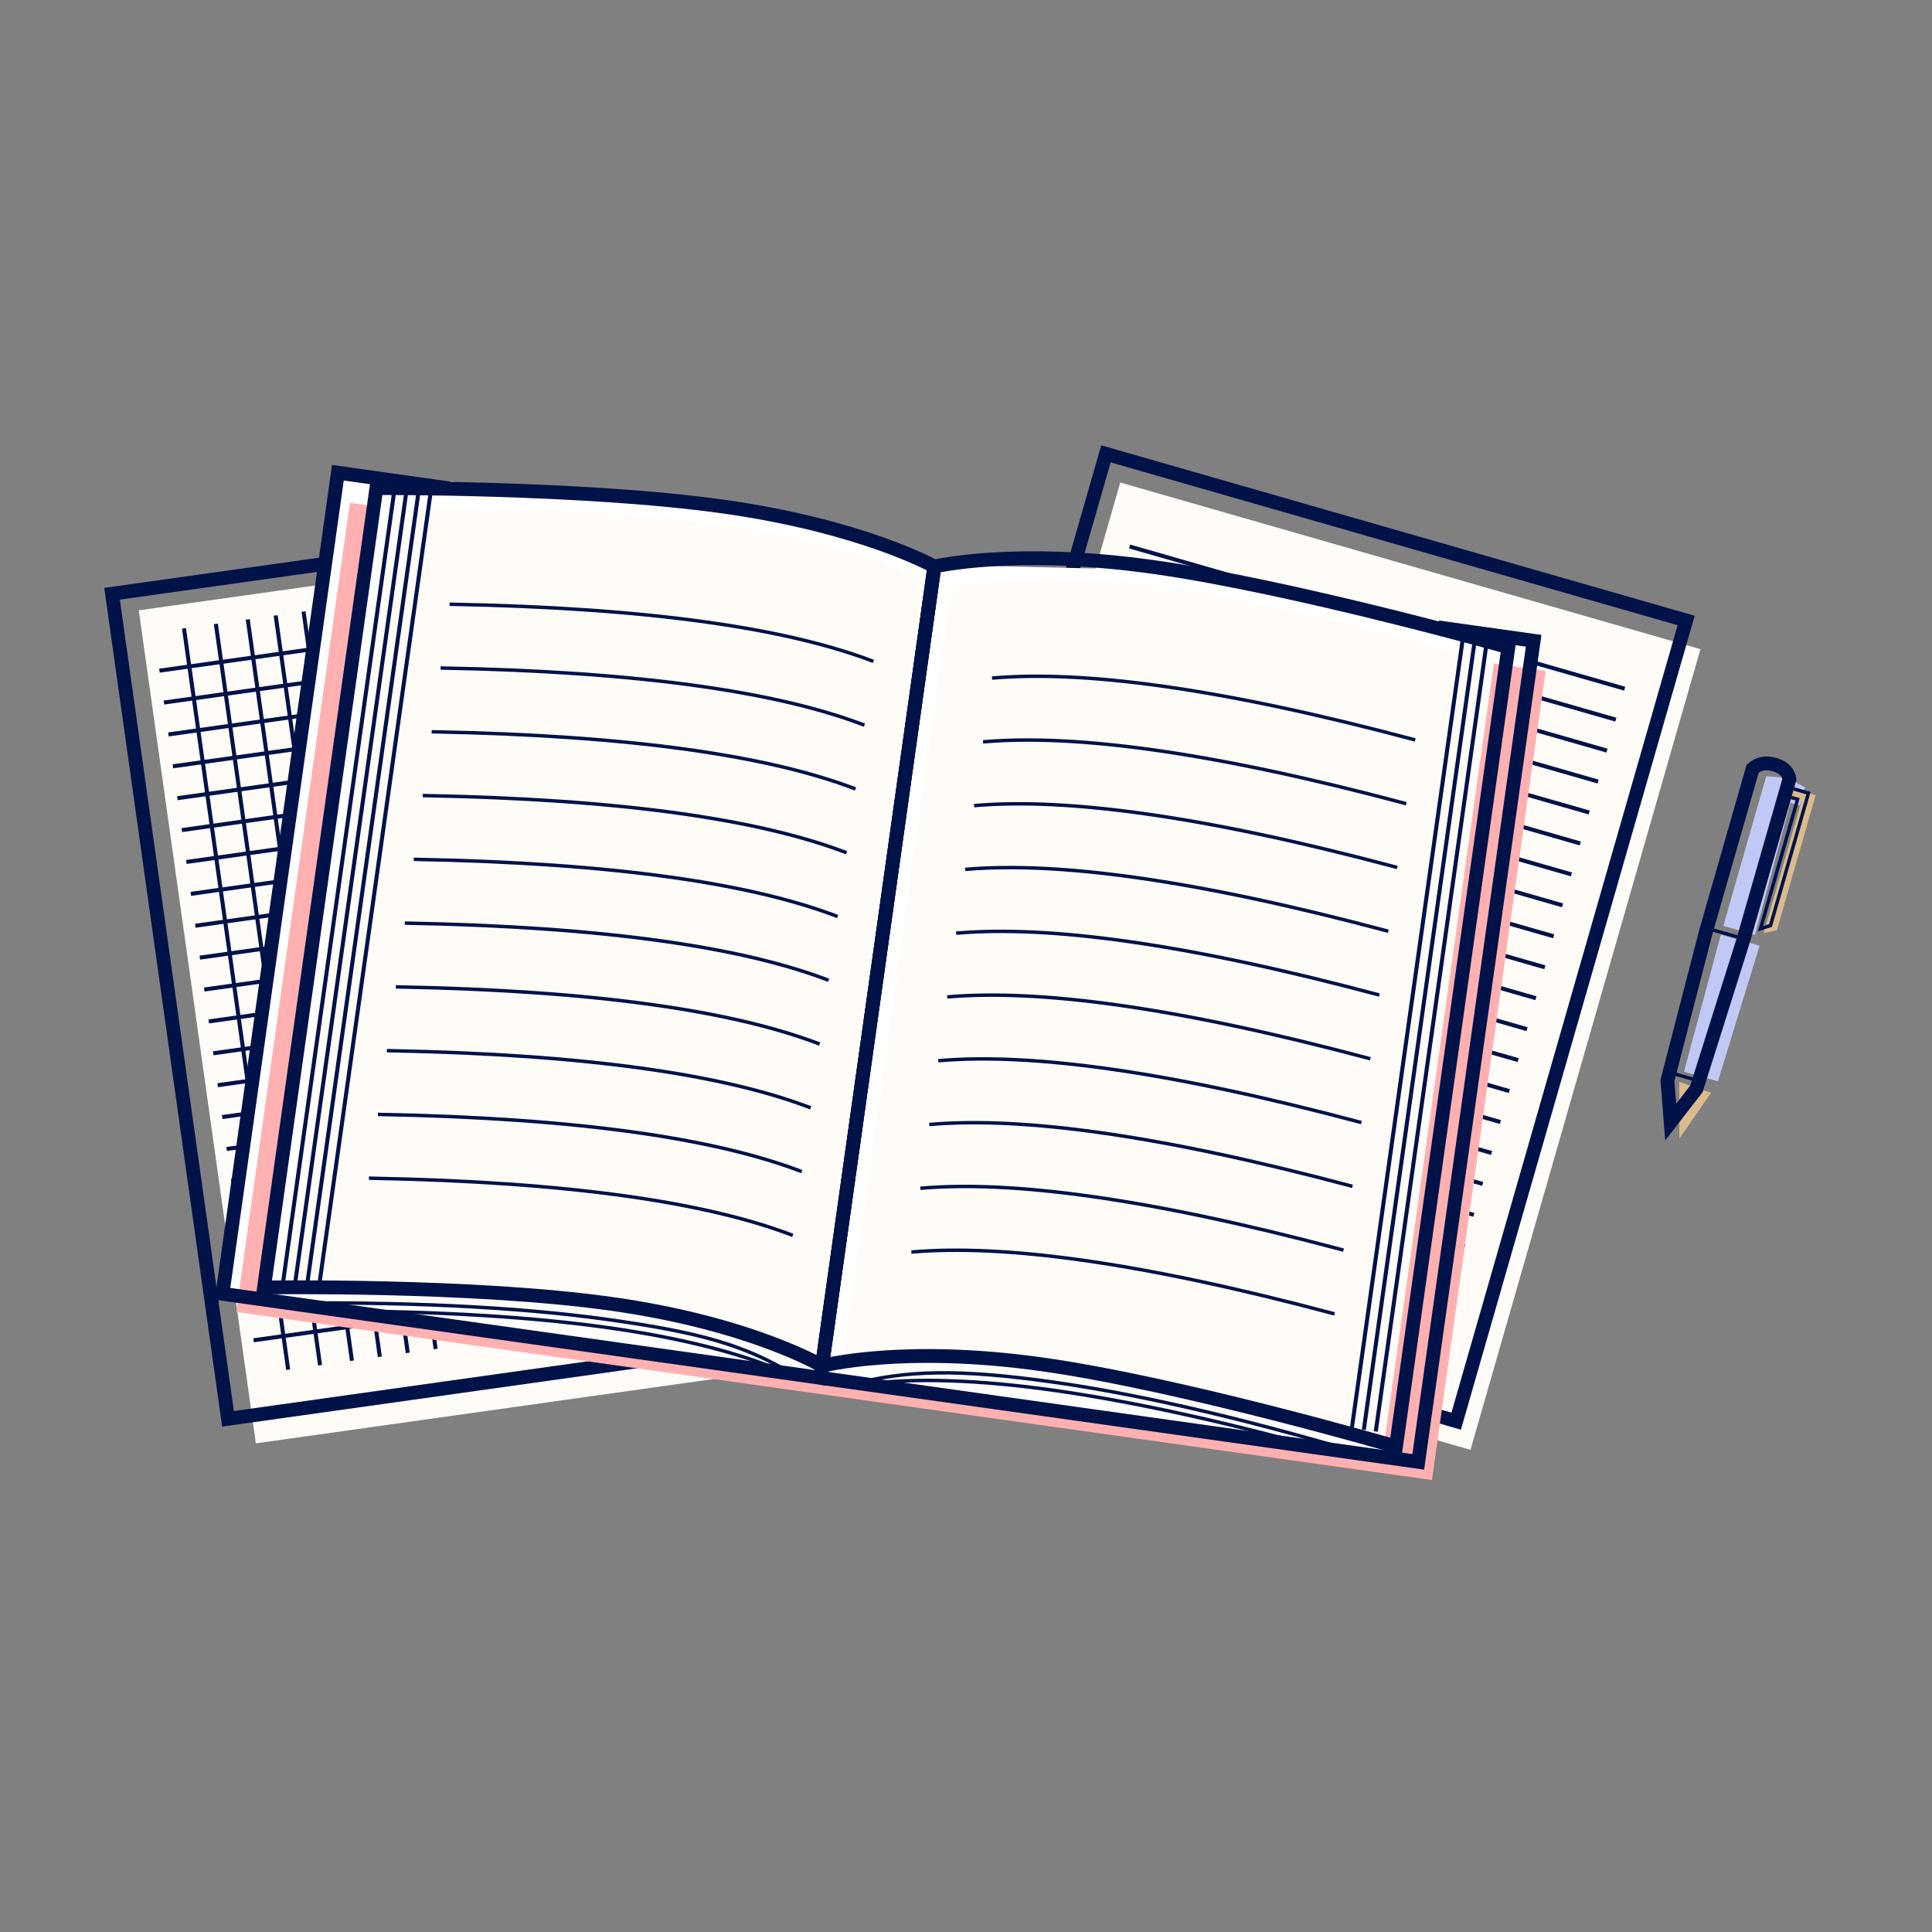 <?xml version="1.0" encoding="UTF-8"?>
<svg xmlns="http://www.w3.org/2000/svg" width="560" height="560" viewBox="0 0 560 560" fill="none">
  <rect x="0" y="0" width="560" height="560" fill="#808080" stroke="none"/>
  <rect x="40.224" y="176.902" width="175" height="243.833" transform="rotate(-8 40.224 176.902)" fill="#FFFCF8"></rect>
  <rect x="46.135" y="193.816" width="53.667" height="1.167" transform="rotate(-8 46.135 193.816)" fill="#001248"></rect>
  <rect x="48.733" y="212.301" width="45.5" height="1.167" transform="rotate(-8 48.733 212.301)" fill="#001248"></rect>
  <rect x="51.331" y="230.785" width="42" height="1.167" transform="rotate(-8 51.331 230.785)" fill="#001248"></rect>
  <rect x="53.928" y="249.27" width="32.667" height="1.167" transform="rotate(-8 53.928 249.27)" fill="#001248"></rect>
  <rect width="29.167" height="1.167" transform="matrix(0.99 -0.139 0.139 0.99 56.527 267.754)" fill="#001248"></rect>
  <rect x="59.124" y="286.242" width="23.333" height="1.167" transform="rotate(-8 59.124 286.242)" fill="#001248"></rect>
  <rect x="61.722" y="304.727" width="19.833" height="1.167" transform="rotate(-8 61.722 304.727)" fill="#001248"></rect>
  <rect x="64.32" y="323.211" width="19.833" height="1.167" transform="rotate(-8 64.32 323.211)" fill="#001248"></rect>
  <rect x="66.918" y="341.695" width="19.833" height="1.167" transform="rotate(-8 66.918 341.695)" fill="#001248"></rect>
  <rect x="69.516" y="360.18" width="19.833" height="1.167" transform="rotate(-8 69.516 360.18)" fill="#001248"></rect>
  <rect x="68.217" y="350.938" width="19.833" height="1.167" transform="rotate(-8 68.217 350.938)" fill="#001248"></rect>
  <rect x="65.619" y="332.453" width="19.833" height="1.167" transform="rotate(-8 65.619 332.453)" fill="#001248"></rect>
  <rect x="63.021" y="313.969" width="19.833" height="1.167" transform="rotate(-8 63.021 313.969)" fill="#001248"></rect>
  <rect x="60.423" y="295.484" width="19.833" height="1.167" transform="rotate(-8 60.423 295.484)" fill="#001248"></rect>
  <rect width="26.833" height="1.167" transform="matrix(0.99 -0.139 0.139 0.99 57.825 277)" fill="#001248"></rect>
  <rect x="55.228" y="258.512" width="30.333" height="1.167" transform="rotate(-8 55.228 258.512)" fill="#001248"></rect>
  <rect x="52.63" y="240.027" width="36.167" height="1.167" transform="rotate(-8 52.63 240.027)" fill="#001248"></rect>
  <rect x="50.032" y="221.543" width="43.167" height="1.167" transform="rotate(-8 50.032 221.543)" fill="#001248"></rect>
  <rect x="47.434" y="203.059" width="51.333" height="1.167" transform="rotate(-8 47.434 203.059)" fill="#001248"></rect>
  <rect x="70.815" y="369.422" width="19.833" height="1.167" transform="rotate(-8 70.815 369.422)" fill="#001248"></rect>
  <rect x="72.114" y="378.664" width="19.833" height="1.167" transform="rotate(-8 72.114 378.664)" fill="#001248"></rect>
  <rect x="73.413" y="387.91" width="80.5" height="1.167" transform="rotate(-8 73.413 387.91)" fill="#001248"></rect>
  <rect x="53.907" y="182.051" width="217" height="1.167" transform="rotate(82 53.907 182.051)" fill="#001248"></rect>
  <rect x="63.149" y="180.75" width="217" height="1.167" transform="rotate(82 63.149 180.75)" fill="#001248"></rect>
  <rect x="72.391" y="179.453" width="217" height="1.167" transform="rotate(82 72.391 179.453)" fill="#001248"></rect>
  <rect x="80.479" y="178.316" width="217" height="1.167" transform="rotate(82 80.479 178.316)" fill="#001248"></rect>
  <rect x="88.566" y="177.18" width="217" height="1.167" transform="rotate(82 88.566 177.18)" fill="#001248"></rect>
  <rect x="96.653" y="176.043" width="217" height="1.167" transform="rotate(82 96.653 176.043)" fill="#001248"></rect>
  <rect x="32.48" y="172.102" width="175" height="241.5" transform="rotate(-8 32.48 172.102)" stroke="#001248" stroke-width="4"></rect>
  <rect width="175" height="241.5" transform="matrix(-0.961 -0.276 -0.276 0.961 492.883 188.164)" fill="#FFFCF8"></rect>
  <rect width="149.333" height="1.167" transform="matrix(-0.961 -0.276 -0.276 0.961 471.09 199.062)" fill="#001248"></rect>
  <rect width="32.667" height="1.167" transform="matrix(-0.961 -0.276 -0.276 0.961 468.518 208.031)" fill="#001248"></rect>
  <rect width="32.667" height="1.167" transform="matrix(-0.961 -0.276 -0.276 0.961 465.945 217.004)" fill="#001248"></rect>
  <rect width="31.5" height="1.167" transform="matrix(-0.961 -0.276 -0.276 0.961 463.373 225.977)" fill="#001248"></rect>
  <rect width="29.167" height="1.167" transform="matrix(-0.961 -0.276 -0.276 0.961 460.8 234.949)" fill="#001248"></rect>
  <rect width="28" height="1.167" transform="matrix(-0.961 -0.276 -0.276 0.961 458.227 243.922)" fill="#001248"></rect>
  <rect width="26.833" height="1.167" transform="matrix(-0.961 -0.276 -0.276 0.961 455.655 252.891)" fill="#001248"></rect>
  <rect width="25.667" height="1.167" transform="matrix(-0.961 -0.276 -0.276 0.961 453.082 261.863)" fill="#001248"></rect>
  <rect width="23.333" height="1.167" transform="matrix(-0.961 -0.276 -0.276 0.961 450.51 270.836)" fill="#001248"></rect>
  <rect width="23.333" height="1.167" transform="matrix(-0.961 -0.276 -0.276 0.961 447.937 279.809)" fill="#001248"></rect>
  <rect width="19.833" height="1.167" transform="matrix(-0.961 -0.276 -0.276 0.961 445.364 288.777)" fill="#001248"></rect>
  <rect width="19.833" height="1.167" transform="matrix(-0.961 -0.276 -0.276 0.961 442.792 297.75)" fill="#001248"></rect>
  <rect width="19.833" height="1.167" transform="matrix(-0.961 -0.276 -0.276 0.961 440.219 306.723)" fill="#001248"></rect>
  <rect width="19.833" height="1.167" transform="matrix(-0.961 -0.276 -0.276 0.961 437.647 315.695)" fill="#001248"></rect>
  <rect width="19.833" height="1.167" transform="matrix(-0.961 -0.276 -0.276 0.961 435.074 324.668)" fill="#001248"></rect>
  <rect width="19.833" height="1.167" transform="matrix(-0.961 -0.276 -0.276 0.961 432.501 333.637)" fill="#001248"></rect>
  <rect width="19.833" height="1.167" transform="matrix(-0.961 -0.276 -0.276 0.961 429.929 342.609)" fill="#001248"></rect>
  <rect width="19.833" height="1.167" transform="matrix(-0.961 -0.276 -0.276 0.961 427.356 351.582)" fill="#001248"></rect>
  <rect width="19.833" height="1.167" transform="matrix(-0.961 -0.276 -0.276 0.961 424.784 360.555)" fill="#001248"></rect>
  <rect width="39.667" height="1.167" transform="matrix(-0.961 -0.276 -0.276 0.961 422.211 369.523)" fill="#001248"></rect>
  <rect width="64.167" height="1.167" transform="matrix(-0.961 -0.276 -0.276 0.961 419.638 378.496)" fill="#001248"></rect>
  <rect width="96.833" height="1.167" transform="matrix(-0.961 -0.276 -0.276 0.961 417.066 387.469)" fill="#001248"></rect>
  <rect width="175" height="241.5" transform="matrix(-0.961 -0.276 -0.276 0.961 488.737 179.848)" stroke="#001248" stroke-width="4"></rect>
  <path fill-rule="evenodd" clip-rule="evenodd" d="M444.445 185.102L411.086 423.727L64.492 375.017L97.94 137.022L219.344 146.844L270.953 163.72L347.503 165.481L444.445 185.102Z" fill="white"></path>
  <path fill-rule="evenodd" clip-rule="evenodd" d="M108.672 146.776L101.425 145.758L68.464 380.286L237.139 403.992L237.951 398.216L76.522 375.528L108.672 146.776ZM432.684 192.313L448.019 194.469L415.058 428.997L237.14 403.992L237.951 398.216L400.535 421.065L432.684 192.313Z" fill="#FFB0B0"></path>
  <path fill-rule="evenodd" clip-rule="evenodd" d="M112.998 147.238C112.998 147.238 168.491 146.381 208.927 152.064C249.363 157.747 270.121 169.321 270.121 169.321L238.353 395.361L81.231 373.278L112.998 147.238Z" fill="#FFFCF8"></path>
  <path fill-rule="evenodd" clip-rule="evenodd" d="M433.02 192.215C433.02 192.215 379.913 176.095 339.477 170.412C299.041 164.729 275.897 170.133 275.897 170.133L244.129 396.173L401.252 418.255L433.02 192.215Z" fill="#FFFCF8"></path>
  <path d="M409.725 214.348C382.065 206.974 357.834 201.825 337.031 198.901C317.759 196.192 301.429 195.394 288.043 196.506" stroke="#001248" stroke-linecap="square"></path>
  <path d="M407.127 232.833C379.467 225.458 355.235 220.309 334.433 217.385C315.161 214.677 298.831 213.878 285.445 214.99" stroke="#001248" stroke-linecap="square"></path>
  <path d="M404.529 251.317C376.869 243.942 352.638 238.793 331.836 235.87C312.563 233.161 296.233 232.363 282.847 233.475" stroke="#001248" stroke-linecap="square"></path>
  <path d="M401.931 269.801C374.271 262.427 350.04 257.278 329.237 254.354C309.965 251.646 293.635 250.847 280.249 251.959" stroke="#001248" stroke-linecap="square"></path>
  <path d="M399.333 288.286C371.673 280.911 347.442 275.762 326.64 272.839C307.367 270.13 291.038 269.332 277.651 270.444" stroke="#001248" stroke-linecap="square"></path>
  <path d="M396.735 306.77C369.075 299.396 344.844 294.247 324.042 291.323C304.769 288.614 288.44 287.816 275.054 288.928" stroke="#001248" stroke-linecap="square"></path>
  <path d="M394.137 325.258C366.477 317.884 342.246 312.735 321.444 309.811C302.171 307.103 285.842 306.304 272.455 307.416" stroke="#001248" stroke-linecap="square"></path>
  <path d="M391.539 343.743C363.879 336.368 339.648 331.219 318.846 328.296C299.573 325.587 283.244 324.789 269.858 325.901" stroke="#001248" stroke-linecap="square"></path>
  <path d="M388.941 362.227C361.281 354.853 337.05 349.704 316.248 346.78C296.975 344.071 280.646 343.273 267.259 344.385" stroke="#001248" stroke-linecap="square"></path>
  <path d="M386.344 380.712C358.684 373.337 334.453 368.188 313.65 365.264C294.378 362.556 278.048 361.757 264.662 362.869" stroke="#001248" stroke-linecap="square"></path>
  <path d="M270.912 163.689L237.789 399.373L64.492 375.018L97.94 137.023L130.289 141.57" stroke="#001248" stroke-width="4"></path>
  <path d="M237.789 399.374L411.086 423.729L444.534 185.734L416.806 181.838" stroke="#001248" stroke-width="4"></path>
  <path fill-rule="evenodd" clip-rule="evenodd" d="M109.095 141.485C109.095 141.485 169.226 141.152 209.662 146.835C250.098 152.518 270.838 164.217 270.838 164.217L238.276 395.908C238.276 395.908 217.621 383.601 177.186 377.918C136.75 372.235 76.533 373.176 76.533 373.176L109.095 141.485Z" stroke="#001248" stroke-width="4"></path>
  <path d="M130.818 175.149C159.439 175.684 184.151 177.414 204.953 180.337C224.226 183.046 240.143 186.779 252.704 191.538" stroke="#001248" stroke-linecap="square"></path>
  <path d="M128.22 193.633C156.841 194.169 181.553 195.898 202.355 198.822C221.628 201.53 237.545 205.264 250.106 210.022" stroke="#001248" stroke-linecap="square"></path>
  <path d="M125.623 212.118C154.244 212.653 178.955 214.382 199.758 217.306C219.03 220.015 234.947 223.748 247.509 228.507" stroke="#001248" stroke-linecap="square"></path>
  <path d="M123.024 230.606C151.645 231.141 176.357 232.871 197.159 235.794C216.432 238.503 232.349 242.236 244.91 246.995" stroke="#001248" stroke-linecap="square"></path>
  <path d="M120.427 249.09C149.048 249.626 173.76 251.355 194.562 254.279C213.834 256.987 229.751 260.721 242.313 265.479" stroke="#001248" stroke-linecap="square"></path>
  <path d="M117.829 267.575C146.45 268.11 171.161 269.839 191.964 272.763C211.236 275.472 227.153 279.205 239.715 283.964" stroke="#001248" stroke-linecap="square"></path>
  <path d="M115.231 286.059C143.852 286.594 168.564 288.324 189.366 291.247C208.639 293.956 224.556 297.69 237.117 302.448" stroke="#001248" stroke-linecap="square"></path>
  <path d="M112.633 304.544C141.254 305.079 165.965 306.808 186.768 309.732C206.04 312.44 221.957 316.174 234.519 320.933" stroke="#001248" stroke-linecap="square"></path>
  <path d="M110.035 323.028C138.656 323.563 163.368 325.293 184.17 328.216C203.443 330.925 219.36 334.658 231.921 339.417" stroke="#001248" stroke-linecap="square"></path>
  <path d="M107.437 341.512C136.058 342.048 160.77 343.777 181.572 346.7C200.845 349.409 216.762 353.143 229.323 357.901" stroke="#001248" stroke-linecap="square"></path>
  <path fill-rule="evenodd" clip-rule="evenodd" d="M437.203 187.595C437.203 187.595 374.872 170.05 334.436 164.367C294 158.684 270.838 164.213 270.838 164.213L238.276 395.904C238.276 395.904 261.523 389.768 301.959 395.451C342.395 401.134 404.641 419.286 404.641 419.286L437.203 187.595Z" stroke="#001248" stroke-width="4"></path>
  <path fill-rule="evenodd" clip-rule="evenodd" d="M229.702 398.237C215.934 390.019 203.496 386.307 176.538 382.518C149.581 378.73 116.029 377.156 75.883 377.797L229.702 398.237Z" stroke="#001248"></path>
  <path d="M227.969 397.991C214.908 392.241 197.491 387.817 176.214 384.827C153.99 381.704 127.285 380.086 96.097 379.973" stroke="#001248"></path>
  <path d="M246.95 401.249C262.45 397.144 277.821 396.752 304.778 400.54C331.736 404.329 364.422 412.064 402.836 423.746" stroke="#001248"></path>
  <path d="M250.983 401.208C265.122 399.281 283.986 399.975 305.263 402.965C327.487 406.089 355.914 412.219 385.925 420.707" stroke="#001248"></path>
  <path fill-rule="evenodd" clip-rule="evenodd" d="M113.789 141.605L114.945 141.768L82.471 372.83L81.316 372.668L113.789 141.605Z" fill="#001248"></path>
  <rect x="117.743" y="138.629" width="1.167" height="235.667" transform="rotate(8 117.743 138.629)" fill="#001248"></rect>
  <rect x="121.209" y="139.113" width="1.167" height="235.667" transform="rotate(8 121.209 139.113)" fill="#001248"></rect>
  <rect x="124.674" y="139.602" width="1.167" height="234.5" transform="rotate(8 124.674 139.602)" fill="#001248"></rect>
  <rect x="430.833" y="182.629" width="1.167" height="234.5" transform="rotate(8 430.833 182.629)" fill="#001248"></rect>
  <rect x="427.366" y="182.141" width="1.167" height="234.5" transform="rotate(8 427.366 182.141)" fill="#001248"></rect>
  <rect x="423.9" y="181.656" width="1.167" height="234.5" transform="rotate(8 423.9 181.656)" fill="#001248"></rect>
  <path fill-rule="evenodd" clip-rule="evenodd" d="M488.129 310.614L498.796 270.883L510.029 274.104L497.942 313.428L488.129 310.614Z" fill="#C0C9F6"></path>
  <path fill-rule="evenodd" clip-rule="evenodd" d="M499.519 268.359L511.952 224.999L517.905 225.435L523.185 228.22L521.675 233.484L518.933 232.698L508.694 270.99L499.519 268.359Z" fill="#C0C9F6"></path>
  <path fill-rule="evenodd" clip-rule="evenodd" d="M495.939 316.764L486.779 330.025L486.722 313.594L495.939 316.764Z" fill="#DBBB8B"></path>
  <path fill-rule="evenodd" clip-rule="evenodd" d="M526.275 230.489L515.07 269.566L511.196 270.476L522.19 232.134L518.25 231.004L518.996 228.402L526.275 230.489Z" fill="#DBBB8B"></path>
  <path fill-rule="evenodd" clip-rule="evenodd" d="M494.505 269.926L508.011 222.824C509.755 221.278 511.892 220.879 514.422 221.629C516.953 222.378 518.367 223.795 518.665 225.879L505.159 272.981L491.724 315.602L484.256 325.244L483.313 313.19L494.505 269.926Z" stroke="#001248" stroke-width="4"></path>
  <path d="M484.693 311.084L491.639 313.076" stroke="#001248"></path>
  <path d="M496.591 269.588L503.538 271.58" stroke="#001248"></path>
  <path fill-rule="evenodd" clip-rule="evenodd" d="M516.9 227.801L516.186 230.29L521.046 231.684L510.29 269.196L513.19 268.269L524.194 229.892L516.9 227.801Z" stroke="#001248"></path>
</svg>
